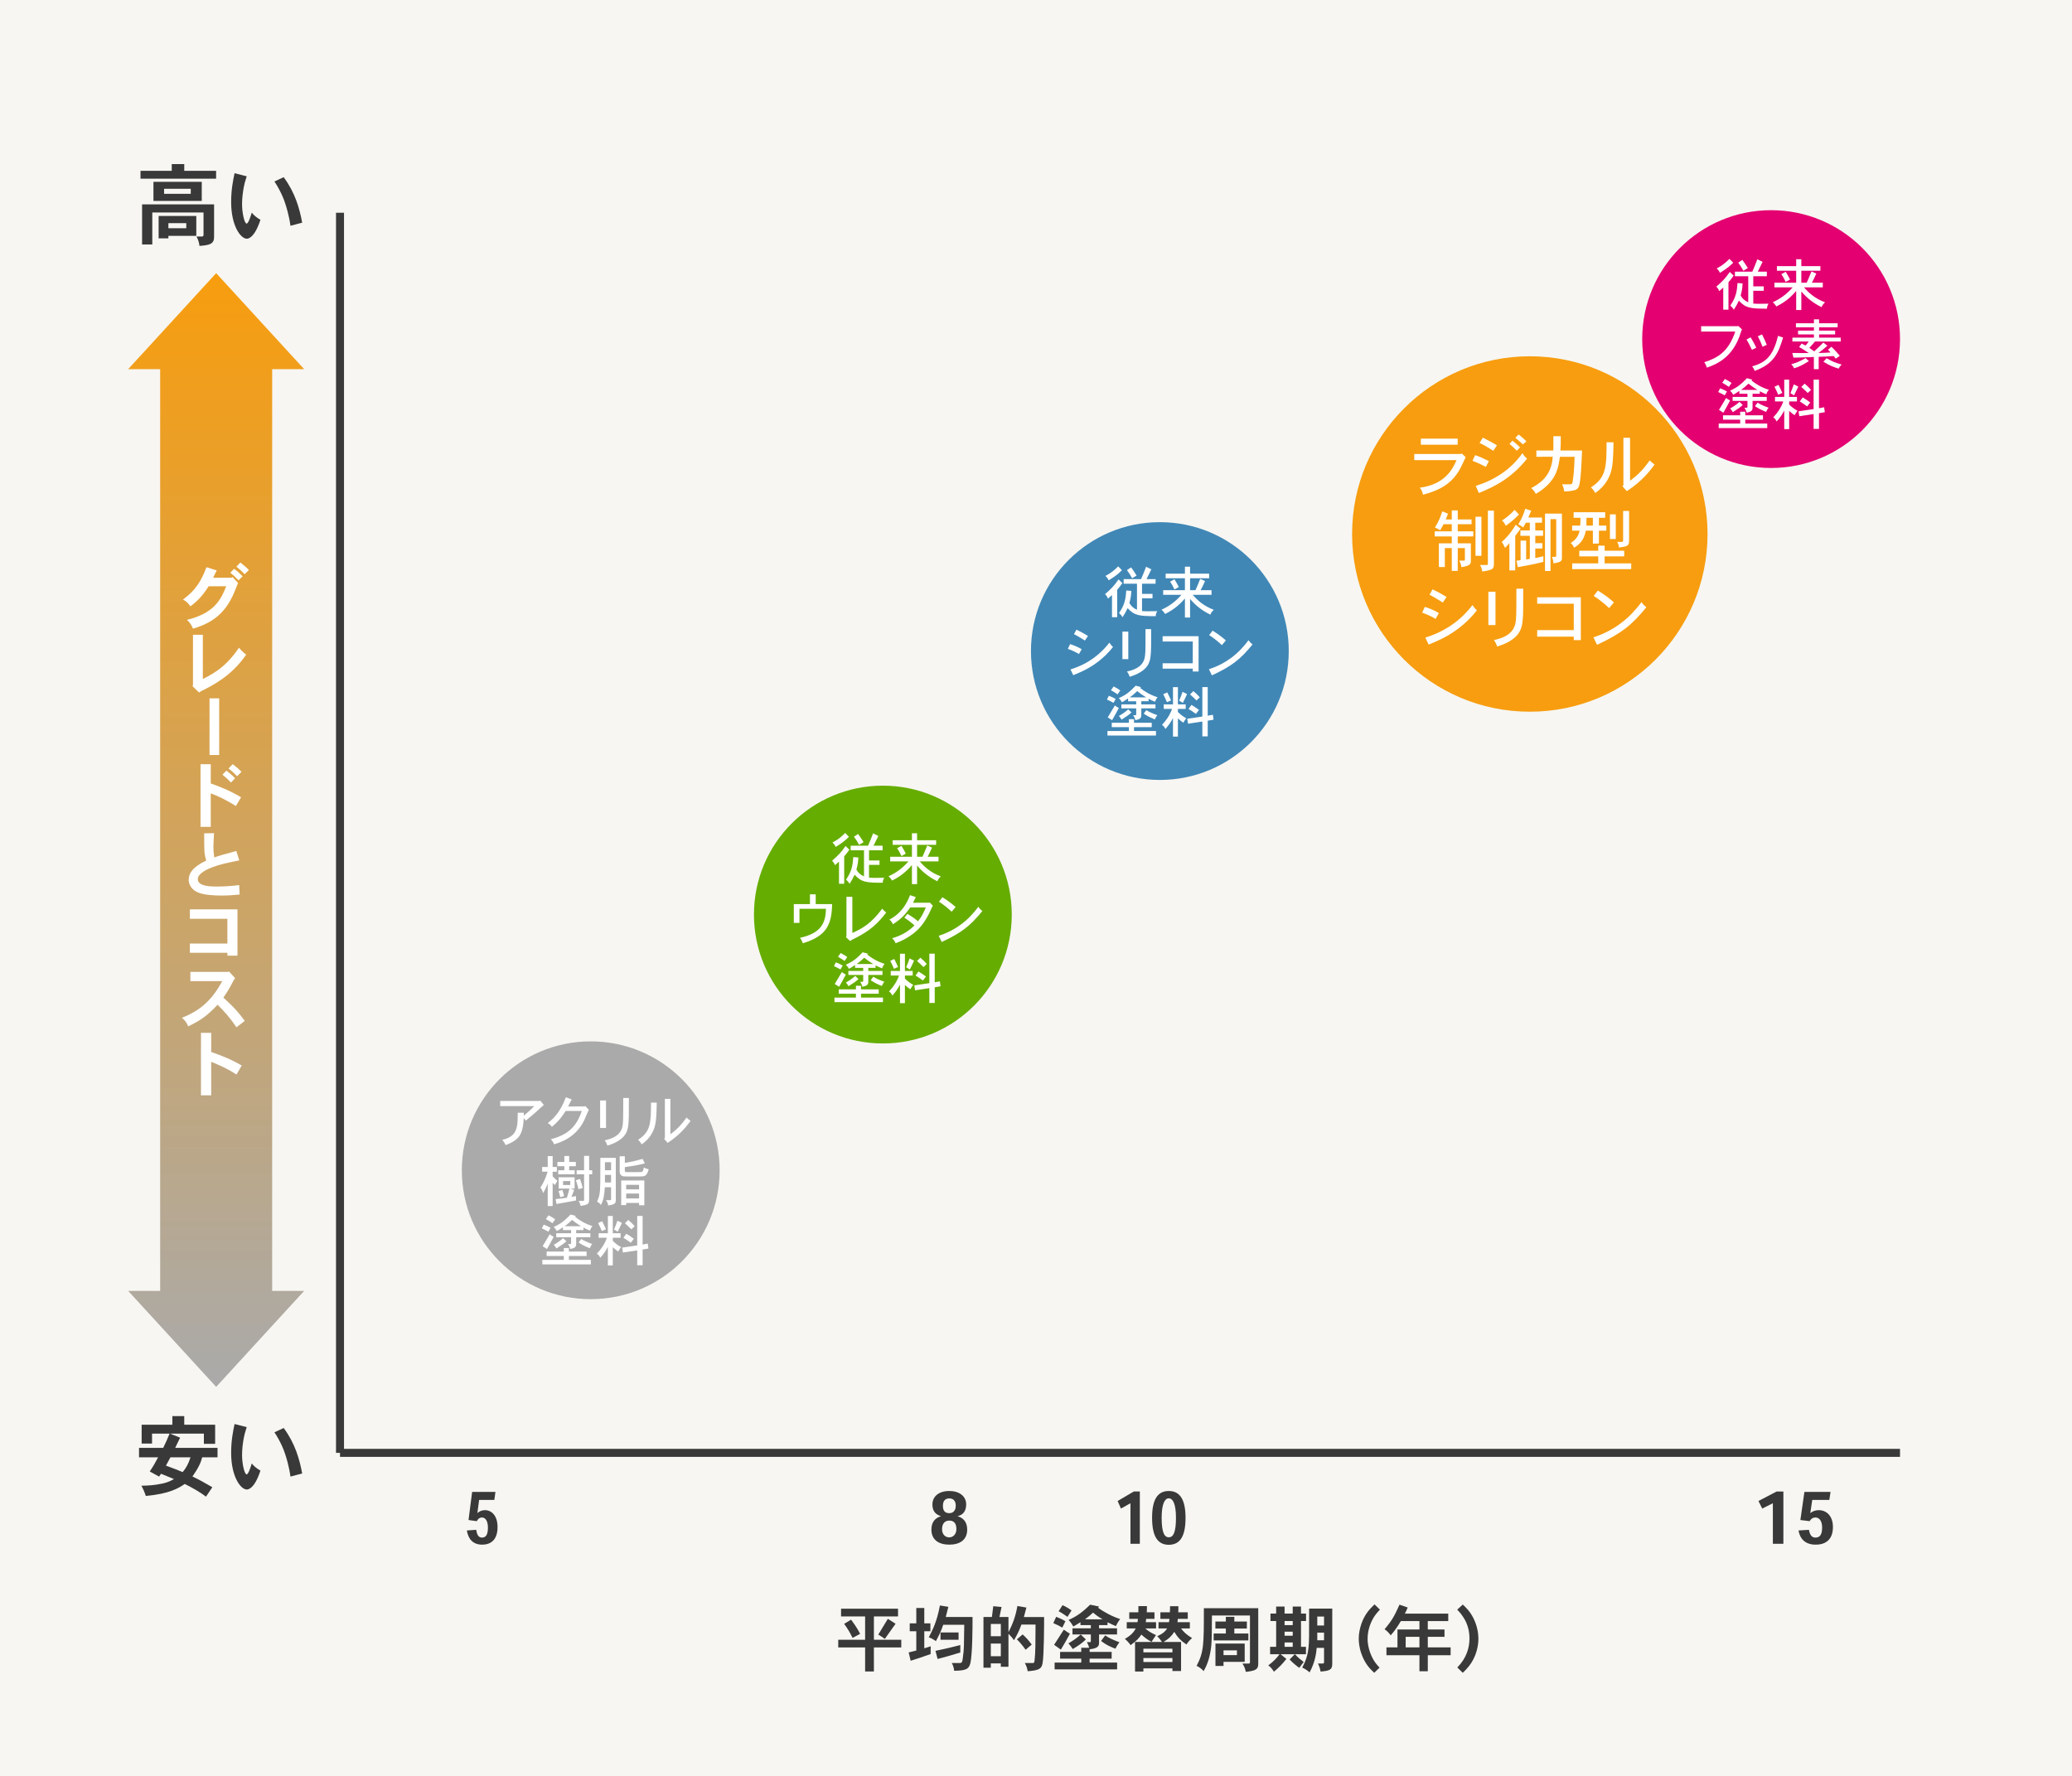 <?xml version="1.0" encoding="utf-8"?>
<!-- Generator: Adobe Illustrator 26.0.2, SVG Export Plug-In . SVG Version: 6.00 Build 0)  -->
<svg version="1.1" id="レイヤー_1" xmlns="http://www.w3.org/2000/svg" xmlns:xlink="http://www.w3.org/1999/xlink" x="0px"
	 y="0px" viewBox="0 0 518 444" style="enable-background:new 0 0 518 444;" xml:space="preserve">
<style type="text/css">
	.st0{fill:#F7F6F2;}
	.st1{fill:#393939;}
	.st2{fill:#65AD01;}
	.st3{fill:#4087B6;}
	.st4{fill:#E40070;}
	.st5{fill:#F79D0F;}
	.st6{fill:#AAAAAA;}
	.st7{fill:#FFFFFF;}
	.st8{fill:url(#SVGID_1_);}
	.st9{fill:none;}
</style>
<g>
	<rect class="st0" width="518" height="444"/>
	<rect x="85.002" y="362.239" class="st1" width="390" height="2"/>
	<rect x="84.003" y="53.189" class="st1" width="2" height="310.05"/>
	<circle class="st2" cx="220.715" cy="228.656" r="32.225"/>
	<circle class="st3" cx="289.964" cy="162.774" r="32.225"/>
	<circle class="st4" cx="442.778" cy="84.777" r="32.225"/>
	<circle class="st5" cx="382.453" cy="133.508" r="44.431"/>
	<circle class="st6" cx="147.684" cy="292.586" r="32.225"/>
	<g>
		<path class="st1" d="M118.032,373.007h5.827l-0.272,1.999h-3.805l-0.434,3.259h0.048
			c0.418-0.378,1.027-0.702,1.83-0.702c1.686,0,3.162,1.387,3.162,4.23
			c0,2.899-1.396,4.394-3.853,4.394c-2.327,0-3.483-1.44-3.82-3.547l2.328-0.162
			c0.192,1.152,0.546,1.944,1.444,1.944c0.995,0,1.493-0.738,1.493-2.502
			c0-1.675-0.643-2.521-1.477-2.521c-0.658,0-1.044,0.396-1.301,0.918
			l-2.07-0.287L118.032,373.007z"/>
	</g>
	<g>
		<path class="st1" d="M46.062,41.021v1.694h7.965v1.958H35.126v-1.958H42.938v-1.694H46.062z
			 M53.521,51.098v8.141c0,1.628-0.902,2.068-3.652,2.244
			c-0.066-0.748-0.309-1.562-0.748-2.354h1.364c0.242,0,0.396-0.132,0.396-0.396
			v-5.611H38.074v8.009h-2.552V51.098H53.521z M50.44,45.465v4.774H38.36V45.465
			H50.44z M49.076,54.002v4.973h-6.976v0.616h-2.442v-5.589H49.076z M41.022,47.204
			v1.254h6.667v-1.254H41.022z M42.101,55.785v1.276h4.467V55.785H42.101z"/>
		<path class="st1" d="M61.681,44.079c-0.44,1.32-0.616,2.068-0.726,2.663
			c-0.265,1.408-0.44,2.882-0.44,4.334c0,2.156,0.594,4.819,1.145,4.819
			c0.462,0,1.1-2.112,1.275-2.729c0.551,0.682,1.32,1.32,2.179,1.782
			c-1.54,4.687-3.146,4.73-3.41,4.73c-1.541,0-3.917-3.212-3.917-9.153
			c0-3.058,0.462-5.391,0.858-7.217L61.681,44.079z M70.922,44.299
			c2.839,3.851,3.961,7.767,4.621,11.375l-2.927,0.77
			c-0.352-2.552-1.056-4.863-1.386-5.787c-0.221-0.749-1.078-2.949-2.619-5.281
			L70.922,44.299z"/>
	</g>
	<g>
		<path class="st1" d="M40.803,361.995c0.572-1.188,1.101-2.311,1.584-3.564h-4.378v2.486
			h-2.597v-4.709h7.679v-2.156h2.971v2.156h7.723v4.775h-2.816v-2.553h-8.449
			l2.509,1.012c-0.176,0.374-1.056,2.135-1.232,2.553h10.584v2.354h-3.829
			c-0.352,1.342-0.924,2.641-2.442,4.797c1.519,0.704,3.829,2.002,4.973,2.685
			l-1.584,2.354c-1.496-1.144-3.454-2.244-5.303-3.168
			c-1.496,0.99-3.74,2.464-9.747,2.992c-0.242-0.792-0.639-1.716-1.101-2.552
			c1.805-0.045,3.19-0.11,5.149-0.528c0.748-0.154,1.672-0.374,2.992-1.145
			c-1.122-0.462-2.311-0.946-3.234-1.32l-0.484,0.704l-2.332-1.276
			c0.813-1.21,1.562-2.508,2.09-3.542h-4.774v-2.354H40.803z M42.607,364.35
			c-0.309,0.572-0.704,1.276-1.122,2.09c1.275,0.44,2.816,1.034,4.18,1.606
			c0.793-0.924,1.431-2.002,1.959-3.696H42.607z"/>
		<path class="st1" d="M61.681,356.803c-0.44,1.32-0.616,2.068-0.726,2.662
			c-0.265,1.408-0.44,2.883-0.44,4.335c0,2.156,0.594,4.818,1.145,4.818
			c0.462,0,1.1-2.112,1.275-2.729c0.551,0.683,1.32,1.32,2.179,1.782
			c-1.54,4.687-3.146,4.73-3.41,4.73c-1.541,0-3.917-3.212-3.917-9.153
			c0-3.058,0.462-5.391,0.858-7.217L61.681,356.803z M70.922,357.022
			c2.839,3.851,3.961,7.768,4.621,11.376l-2.927,0.77
			c-0.352-2.552-1.056-4.862-1.386-5.786c-0.221-0.749-1.078-2.949-2.619-5.281
			L70.922,357.022z"/>
	</g>
	<g>
		<path class="st1" d="M444.153,372.899h1.692v13.071h-2.629v-10.137l-2.664,1.332
			l-0.937-1.891L444.153,372.899z"/>
		<path class="st1" d="M451.101,373.007h6.535l-0.306,1.999H453.062l-0.485,3.259h0.054
			c0.468-0.378,1.152-0.702,2.053-0.702c1.891,0,3.547,1.387,3.547,4.231
			c0,2.898-1.566,4.393-4.321,4.393c-2.611,0-3.907-1.44-4.285-3.547l2.61-0.162
			c0.216,1.152,0.612,1.945,1.621,1.945c1.116,0,1.674-0.738,1.674-2.503
			c0-1.675-0.72-2.521-1.656-2.521c-0.738,0-1.17,0.396-1.458,0.918l-2.323-0.288
			L451.101,373.007z"/>
	</g>
	<g>
		<path class="st1" d="M283.45,372.898h1.509v13.072h-2.344v-10.137l-2.375,1.332l-0.836-1.891
			L283.45,372.898z"/>
		<path class="st1" d="M288.021,379.471c0-4.52,1.348-6.697,4.174-6.697
			c2.857,0,4.189,2.25,4.189,6.715c0,4.502-1.301,6.734-4.189,6.734
			c-2.682,0-4.174-1.98-4.174-6.734V379.471z M292.179,374.609
			c-0.963,0-1.766,1.351-1.766,4.861c0,3.764,0.722,4.879,1.782,4.879
			c1.123,0,1.797-1.188,1.797-4.879c0-3.457-0.77-4.861-1.797-4.861H292.179z"/>
	</g>
	<g>
		<path class="st1" d="M235.209,379.057c-1.261-0.396-2.107-1.207-2.107-2.917
			c0-1.927,1.513-3.366,4.231-3.366c2.431,0,4.213,1.242,4.213,3.366
			c0,1.944-1.081,2.683-2.125,2.917v0.036c1.17,0.342,2.377,1.206,2.377,3.331
			c0,2.574-1.837,3.763-4.483,3.763c-2.503,0-4.465-1.116-4.465-3.763
			c0-2.125,1.17-2.971,2.359-3.331V379.057z M235.515,382.315
			c0,1.351,0.829,2.053,1.801,2.053c0.9,0,1.782-0.72,1.782-2.07
			c0-1.44-0.63-2.125-1.782-2.125c-1.044,0-1.801,0.702-1.801,2.125V382.315z
			 M235.731,376.482c0,1.188,0.45,1.836,1.603,1.836c0.828,0,1.603-0.521,1.603-1.873
			c0-1.152-0.558-1.818-1.603-1.818s-1.603,0.631-1.603,1.837V376.482z"/>
	</g>
	<g>
		<path class="st1" d="M224.506,402.205v1.927h-6.031v5.834h6.842v1.926h-6.842v5.996h-2.197
			v-5.996h-6.716v-1.926h6.716v-5.834h-6.014v-1.927H224.506z M212.767,404.941
			c1.099,1.513,1.404,1.927,2.269,3.548l-1.891,1.008
			c-0.792-1.584-1.188-2.215-2.106-3.511L212.767,404.941z M223.894,405.968
			c-0.558,0.757-0.864,1.225-1.206,1.693c-0.414,0.611-0.883,1.242-1.477,2.088
			c-0.559-0.396-1.08-0.756-1.639-1.08c0.343-0.559,2.017-3.312,2.395-3.943
			L223.894,405.968z"/>
		<path class="st1" d="M231.072,402.025v3.835h1.53v1.98h-1.53v4.268
			c0.486-0.162,0.99-0.324,1.603-0.505l-0.018,1.945
			c-1.621,0.576-3.35,1.152-4.987,1.674l-0.505-2.088
			c0.631-0.145,1.314-0.307,1.909-0.469v-4.825h-1.639v-1.98h1.639v-3.835H231.072z
			 M243.136,404.275c0,3.062-0.035,9.111-0.521,11.452
			c-0.36,1.656-1.261,1.944-4.069,1.998c-0.072-0.648-0.252-1.332-0.595-1.944
			h1.981c0.611,0,0.666-0.324,0.828-1.729c0.233-1.711,0.233-2.053,0.306-7.832
			h-5.258c-0.521,1.566-1.152,2.845-1.836,4.087
			c-0.559-0.396-1.188-0.774-1.783-0.954c0.955-1.837,2.017-3.836,2.791-7.959
			l2.106,0.343c-0.216,0.864-0.414,1.71-0.647,2.538H243.136z M240.075,413.152
			c-1.675,0.54-3.691,1.099-5.672,1.62l-0.54-2.034
			c2.07-0.433,4.159-0.9,6.212-1.459V413.152z M239.644,408.146v1.819h-4.52
			v-1.819H239.644z"/>
		<path class="st1" d="M255.356,406.166c-0.666,1.818-1.17,2.737-1.873,3.926
			c-0.306-0.522-0.72-0.955-1.368-1.621v8.247h-1.908v-0.847h-2.503v1.08h-1.837
			v-12.676h2.107c0.126-0.936,0.233-1.8,0.342-2.7l2.07,0.197
			c-0.162,0.811-0.342,1.675-0.521,2.503h2.25v3.781
			c1.099-2.07,1.801-4.033,2.232-6.536l2.251,0.396
			c-0.107,0.396-0.54,2.053-0.63,2.377h5.06c0,1.639-0.019,9.633-0.396,11.595
			c-0.27,1.369-0.918,1.729-3.709,1.945c-0.126-0.738-0.324-1.369-0.72-2.053
			h1.8c0.522,0,0.559,0,0.631-0.612c0.233-1.854,0.233-4.321,0.252-9.003
			H255.356z M247.704,406.022v3.061h2.503v-3.061H247.704z M247.704,410.92v3.169
			h2.503v-3.169H247.704z M255.662,408.633c0.847,0.774,1.603,1.585,2.27,2.539
			l-1.531,1.296c-0.684-0.972-1.368-1.8-2.179-2.61L255.662,408.633z"/>
		<path class="st1" d="M265.578,406.923c-0.792-0.45-1.494-0.793-2.251-1.117l0.721-1.584
			c0.774,0.306,1.656,0.702,2.305,1.116L265.578,406.923z M263.525,411.226l2.431-3.781
			c0.522,0.378,1.026,0.721,1.53,1.009c-0.468,0.9-1.71,3.079-2.269,3.979
			L263.525,411.226z M272.294,411.964c-0.09-0.378-0.252-0.811-0.576-1.404h0.721
			c0.18,0,0.27-0.036,0.27-0.234v-1.692h-4.591v-1.53h4.591v-0.792h-2.593
			v-0.738c-0.558,0.396-1.134,0.684-1.782,1.08
			c-0.378-0.648-0.685-1.116-1.188-1.639c1.944-0.846,3.475-1.927,5.384-3.817
			l2.251,0.469l-0.271,0.306c1.584,1.116,3.349,2.089,5.527,2.827
			c-0.468,0.594-0.774,1.152-1.08,1.765c-0.738-0.324-1.351-0.612-2.07-0.973
			v0.721h-2.125v0.792h4.501v1.53h-4.501v2.161c0,0.882-0.54,1.35-2.358,1.548
			v0.666h5.51v1.675h-5.51v0.99h6.878v1.692h-15.629v-1.692h6.662v-0.99
			h-5.294v-1.675h5.294v-1.044H272.294z M265.632,401.323
			c0.828,0.342,1.675,0.882,2.251,1.313l-1.009,1.603
			c-0.684-0.468-1.368-0.954-2.214-1.404L265.632,401.323z M271.466,409.894
			c-0.973,0.9-1.513,1.332-3.277,2.395c-0.323-0.504-0.666-0.954-1.08-1.423
			c1.368-0.81,1.98-1.26,3.079-2.214L271.466,409.894z M275.644,404.852
			c-0.991-0.576-1.765-1.134-2.377-1.674c-0.595,0.558-1.261,1.134-2.017,1.674
			H275.644z M276.291,408.885c1.152,0.738,1.639,0.954,3.565,1.711
			c-0.378,0.486-0.721,1.026-1.009,1.603c-1.512-0.595-2.214-0.9-3.583-1.927
			L276.291,408.885z"/>
		<path class="st1" d="M288.619,403.105v1.639H286.531c-0.019,0.27-0.036,0.558-0.09,0.828
			h2.574v1.566h-2.593l-0.018,0.072c0.738,0.647,1.584,1.152,2.593,1.584
			c-0.324,0.486-0.667,1.009-1.116,1.692c-1.081-0.558-1.819-1.152-2.539-1.818
			c-0.666,1.009-1.171,1.513-2.683,2.646c-0.414-0.576-0.937-1.152-1.44-1.566
			c1.836-1.044,2.341-1.944,2.719-2.61H281.688v-1.566h2.683
			c0.055-0.216,0.072-0.522,0.108-0.828h-2.161v-1.639h2.269
			c0.019-0.486,0.019-0.99,0.019-1.549h2.125c0,0.522,0,1.045-0.036,1.549H288.619z
			 M295.264,407.139c0.685,0.9,1.225,1.458,2.755,2.412
			c-0.504,0.415-1.009,0.973-1.404,1.603c-1.44-0.972-2.251-1.836-3.043-3.169
			c-0.595,0.937-1.278,1.693-2.701,2.539h4.394v7.256h-2.161v-0.666h-7.256v0.792
			h-2.089v-7.382h6.752c-0.359-0.486-0.72-0.99-1.206-1.458
			c1.459-0.631,1.999-1.207,2.484-1.927h-2.16v-1.566h2.61
			c0.072-0.271,0.108-0.54,0.126-0.828h-2.269v-1.639h2.377
			c0.036-0.486,0.036-1.026,0.036-1.53h2.089c0,0.504,0,1.026-0.036,1.53h2.377
			v1.639h-2.485c0,0.27-0.054,0.558-0.09,0.828h3.097v1.566H295.264z
			 M285.847,412.198v0.918h7.256v-0.918H285.847z M285.847,414.539v0.99h7.256v-0.99
			H285.847z"/>
		<path class="st1" d="M314.56,402.079v13.9c0,1.368-0.576,1.729-3.114,2.017
			c-0.126-0.738-0.378-1.387-0.847-2.071h1.585c0.197,0,0.306-0.126,0.306-0.288
			v-11.739h-9.507c0,4.699-0.054,6.41-0.18,7.688
			c-0.271,2.448-0.828,4.357-1.891,6.212c-0.522-0.576-1.152-1.045-1.765-1.297
			c1.818-3.475,1.818-5.257,1.818-14.422H314.56z M308.582,404.239v1.171h3.133
			v1.746h-3.133v1.242h3.511v1.729h-8.678v-1.729h3.043V407.156h-2.611v-1.746h2.611
			v-1.171H308.582z M311.175,410.92v4.573h-5.293v1.026h-2.017v-5.6H311.175z
			 M305.882,412.612v1.188h3.349v-1.188H305.882z"/>
		<path class="st1" d="M323.701,413.584h-3.547l1.44,1.171
			c-0.973,1.278-2.07,2.341-3.115,3.205c-0.414-0.685-0.81-1.152-1.404-1.585
			c1.404-1.044,2.106-1.854,2.809-2.791h-2.358v-1.854h1.513v-6.445h-1.423v-1.873
			h1.423v-1.746h2.106v1.746h2.034v-1.746H325.25v1.746h1.26v1.873H325.25v6.445
			h1.242v1.854h-2.755c0.702,0.774,1.404,1.351,2.196,1.945
			c-0.378,0.45-0.72,0.918-1.116,1.458c-0.846-0.594-1.692-1.314-2.412-2.089
			L323.701,413.584z M321.145,405.284v1.026h2.034v-1.026H321.145z M321.145,407.949
			v1.008h2.034v-1.008H321.145z M321.145,410.649v1.08h2.034v-1.08H321.145z
			 M333.064,402.169v13.828c0,1.566-0.811,1.729-2.917,1.927
			c-0.108-0.685-0.307-1.261-0.648-2.017h1.206c0.198,0,0.307-0.09,0.307-0.324
			V412h-1.837c-0.072,0.9-0.324,3.529-1.782,6.122
			c-0.559-0.505-1.171-0.9-1.837-1.207c1.009-1.944,1.692-3.547,1.711-7.724
			c0.018-0.666,0.018-1.603,0.018-7.022H333.064z M329.319,404.168v2.232h1.692
			v-2.232H329.319z M329.319,408.183v1.909h1.692v-1.909H329.319z"/>
		<path class="st1" d="M344.98,402.439c-0.99,1.026-1.387,1.656-1.692,2.179
			c-0.9,1.584-1.387,3.349-1.387,5.149c0,1.224,0.324,3.133,1.351,5.005
			c0.324,0.576,0.738,1.225,1.639,2.161l-1.333,1.296
			c-1.08-0.99-2.358-2.305-3.223-4.825c-0.576-1.62-0.648-3.061-0.648-3.691
			c0-1.26,0.252-2.502,0.648-3.709c0.811-2.286,1.908-3.564,3.295-4.879
			L344.98,402.439z"/>
		<path class="st1" d="M362.062,403.43v1.872h-5.114v2.089h4.178v1.837h-4.178v2.646h5.708
			v1.963h-5.708v3.997h-2.088v-3.997h-8.247v-1.963h2.755v-4.483h5.492v-2.089
			h-4.646c-0.99,1.639-1.549,2.413-2.539,3.565
			c-0.396-0.559-0.864-1.062-1.53-1.53c1.837-2.179,2.448-3.277,3.728-6.141
			l2.052,0.703c-0.233,0.594-0.45,1.044-0.72,1.53H362.062z M351.421,409.228v2.646
			h3.439v-2.646H351.421z"/>
		<path class="st1" d="M365.694,401.161c0.9,0.846,1.8,1.729,2.629,3.349
			c1.044,2.034,1.278,4.033,1.278,5.203c0,2.143-0.702,4.088-1.278,5.168
			c-0.631,1.242-1.477,2.251-2.629,3.349l-1.369-1.332
			c2.341-2.377,3.043-4.987,3.043-7.256c0-3.979-2.143-6.23-3.061-7.202
			L365.694,401.161z"/>
	</g>
	<g>
		<path class="st7" d="M211.053,220.956H209.75v-5.533c-0.238,0.238-0.574,0.532-1.008,0.896
			c-0.183-0.477-0.351-0.742-0.729-1.12c1.568-1.388,2.157-1.934,3.375-3.685
			l0.953,0.925c-0.351,0.519-0.784,1.093-1.289,1.667V220.956z M212.229,209.218
			c-0.588,0.588-1.316,1.316-3.306,2.535c-0.225-0.477-0.364-0.673-0.812-1.106
			c0.868-0.463,1.303-0.757,1.709-1.079c0.435-0.336,0.868-0.7,1.484-1.316
			L212.229,209.218z M220.648,211.444v1.149h-3.39v2.535h2.619v1.106h-2.619v3.193
			c0.672,0.057,1.064,0.057,1.429,0.057c0.042,0,0.672,0,2.381-0.028
			c-0.28,0.462-0.364,0.757-0.378,1.247c-4.146,0-5.323-0.126-7.032-2.004
			c-0.406,0.854-0.784,1.541-1.261,2.256c-0.224-0.378-0.448-0.616-0.882-1.037
			c1.471-2.171,1.639-3.529,1.807-5.631l1.261,0.099
			c-0.07,1.456-0.238,2.157-0.49,3.025c0.477,0.854,1.093,1.345,1.905,1.694
			V212.594h-3.334v-1.149h4.356c0.266-0.616,0.994-2.353,1.261-3.096l1.303,0.659
			c-0.211,0.392-1.037,2.101-1.205,2.437H220.648z M214.526,208.503
			c0.435,0.589,0.995,1.415,1.373,2.045l-1.12,0.673
			c-0.406-0.742-0.827-1.429-1.289-2.031L214.526,208.503z"/>
		<path class="st7" d="M229.27,208.335v1.737h4.763v1.148h-4.763v2.983h1.345
			c0.476-1.051,0.518-1.162,1.19-2.815l1.204,0.532
			c-0.504,1.106-0.616,1.387-1.092,2.283h2.717v1.163h-4.706
			c1.246,1.414,2.661,2.745,5.28,3.754c-0.448,0.392-0.7,0.729-0.868,1.204
			c-1.961-0.952-3.586-2.185-5.07-3.922v4.637h-1.289v-4.749
			c-0.952,1.079-2.396,2.62-4.973,3.866c-0.238-0.42-0.546-0.798-0.883-1.064
			c1.737-0.799,3.362-1.863,4.987-3.726h-4.566v-1.163h5.435v-2.983h-4.818v-1.148
			h4.818v-1.737H229.27z M225.361,211.473c0.448,0.715,0.771,1.316,1.093,1.947
			l-1.093,0.603c-0.28-0.616-0.616-1.261-1.093-1.947L225.361,211.473z"/>
		<path class="st7" d="M203.929,223.602v2.437h4.104c-0.112,5.029-1.288,7.984-7.34,9.792
			c-0.14-0.49-0.393-0.98-0.7-1.359c5.351-1.162,6.415-3.781,6.499-7.256h-6.625
			v3.517h-1.415v-4.693h4.034v-2.437H203.929z"/>
		<path class="st7" d="M213.084,224.218v9.034c2.451-1.078,4.776-2.409,7.466-6.064
			c0.309,0.35,0.672,0.714,1.009,0.966c-2.088,2.689-4.021,4.608-8.236,6.64
			c-0.183,0.084-0.351,0.154-0.771,0.477l-1.051-0.925l0.112-0.28v-9.847H213.084
			z"/>
		<path class="st7" d="M232.338,225.702l0.111-0.056l0.757,0.771
			c-0.196,0.35-0.883,1.891-1.051,2.199c-0.63,1.219-1.541,2.773-3.054,4.146
			c-0.266,0.238-2.157,1.962-5.211,3.068c-0.14-0.435-0.448-0.938-0.868-1.233
			c1.807-0.588,3.614-1.274,5.603-3.235c-1.316-1.135-1.961-1.568-2.535-1.933
			l0.784-0.953c0.981,0.589,1.85,1.19,2.634,1.863
			c1.009-1.345,1.303-1.976,1.947-3.474h-3.88
			c-1.177,1.61-1.961,2.675-4.343,4.216c-0.196-0.462-0.477-0.854-0.883-1.162
			c1.107-0.616,3.614-2.004,5.155-6.122l1.442,0.49
			c-0.238,0.49-0.476,0.953-0.687,1.415H232.338z"/>
		<path class="st7" d="M234.685,233.967c1.19-0.393,4.664-1.541,7.9-4.889
			c0.784-0.826,1.387-1.526,2.003-2.367c0.252,0.393,0.603,0.771,1.009,1.051
			c-3.068,3.768-5.226,5.448-10.17,7.746L234.685,233.967z M237.92,227.943
			c-0.84-0.798-1.919-1.694-3.18-2.507l0.854-1.107
			c1.163,0.701,2.228,1.485,3.32,2.438L237.92,227.943z"/>
		<path class="st7" d="M210.129,242.369c-0.617-0.336-1.065-0.546-1.64-0.826l0.477-0.938
			c0.546,0.182,1.274,0.546,1.709,0.798L210.129,242.369z M215.255,246.459v0.896
			h4.427v1.093h-4.427v0.967h5.491v1.135h-12.131v-1.135h5.365v-0.967h-4.286
			v-1.093h4.286v-0.896H215.255z M208.686,246.011
			c0.505-0.84,1.331-2.199,1.779-2.983c0.35,0.267,0.687,0.49,0.994,0.631
			c-0.616,1.162-1.051,1.989-1.681,3.054L208.686,246.011z M210.156,238.279
			c0.603,0.28,1.247,0.687,1.667,0.994l-0.672,0.98
			c-0.463-0.336-1.022-0.672-1.653-1.036L210.156,238.279z M216.992,238.433
			l-0.182,0.225c1.106,0.896,2.465,1.723,4.342,2.325
			c-0.364,0.42-0.49,0.729-0.645,1.121c-0.63-0.253-1.064-0.448-1.61-0.757
			v0.63h-1.821v0.785h3.544v0.994h-3.544v1.667c0,0.799-0.351,1.036-1.457,1.289
			c-0.153-0.49-0.322-0.883-0.574-1.247h0.561c0.14,0,0.196-0.07,0.196-0.182
			v-1.527h-3.712v-0.994h3.712v-0.785h-2.031v-0.714
			c-0.519,0.378-0.98,0.645-1.527,0.967c-0.224-0.393-0.448-0.715-0.784-1.037
			c1.835-0.826,2.676-1.526,4.217-3.109L216.992,238.433z M214.625,244.778
			c-0.812,0.715-0.826,0.715-2.479,1.793c-0.196-0.35-0.42-0.616-0.672-0.924
			c0.616-0.337,1.345-0.785,2.339-1.64L214.625,244.778z M218.309,241.011
			c-0.98-0.574-1.778-1.177-2.255-1.569c-0.546,0.532-1.19,1.093-1.877,1.569
			H218.309z M218.323,244.204c0.771,0.448,1.33,0.729,2.773,1.261
			c-0.28,0.294-0.463,0.645-0.631,1.051c-1.4-0.574-1.989-0.911-2.787-1.443
			L218.323,244.204z"/>
		<path class="st7" d="M226.229,238.447v4.314h1.947v1.135h-1.947v0.77
			c0.574,0.589,1.358,1.177,2.073,1.556c-0.28,0.364-0.504,0.756-0.715,1.12
			c-0.462-0.308-0.952-0.7-1.358-1.078v4.552h-1.232v-4.65
			c-0.532,1.037-1.121,1.905-1.919,2.746c-0.141-0.406-0.463-0.799-0.827-1.037
			c1.093-1.162,1.92-2.354,2.508-3.978h-2.073v-1.135h2.312v-4.314H226.229z
			 M223.484,242.215c-0.252-0.616-0.561-1.316-0.925-2.003l1.009-0.448
			c0.322,0.645,0.672,1.345,0.952,2.003L223.484,242.215z M228.513,240.184
			c-0.308,0.687-0.7,1.514-1.051,2.199c-0.294-0.195-0.588-0.378-0.924-0.56
			c0.322-0.687,0.588-1.443,0.854-2.199L228.513,240.184z M233.682,238.433v7.158
			l1.289-0.238l0.168,1.233l-1.457,0.252v3.922h-1.345v-3.712l-3.572,0.546
			l-0.195-1.232l3.768-0.561v-7.368H233.682z M230.726,245.143
			c-0.602-0.448-1.232-0.883-1.849-1.246l0.742-1.009
			c0.603,0.364,1.275,0.812,1.877,1.261L230.726,245.143z M230.866,241.781
			c-0.477-0.49-1.037-1.022-1.611-1.513l0.841-0.827
			c0.588,0.477,1.163,1.037,1.597,1.569L230.866,241.781z"/>
	</g>
	<g>
		<path class="st7" d="M135.017,275.133l0.938,1.12c-0.547,0.435-1.303,1.177-1.821,1.64
			c-0.645,0.588-1.429,1.26-2.689,2.283l-0.504-0.645
			c-0.225,4.202-1.177,5.463-4.539,6.766c-0.168-0.393-0.434-0.883-0.854-1.317
			c3.881-0.868,3.881-3.277,3.881-6.779h1.526v0.742
			c0.896-0.756,1.863-1.61,2.592-2.395h-8.489v-1.289h9.777L135.017,275.133z"/>
		<path class="st7" d="M146.118,276.632l0.21-0.112l0.868,0.938
			c-0.21,0.393-0.91,2.157-1.078,2.493c-2.073,4.44-5.968,5.646-7.606,6.149
			c-0.14-0.462-0.435-0.896-0.812-1.274c5.043-1.261,6.653-3.95,7.761-7.061
			h-4.062c-0.658,1.037-1.513,2.396-3.432,3.965
			c-0.225-0.364-0.589-0.715-1.022-0.953c1.288-0.994,3.054-2.535,4.524-6.443
			l1.456,0.547c-0.294,0.574-0.588,1.19-0.896,1.751H146.118z"/>
		<path class="st7" d="M151.505,275.133v6.878h-1.471v-6.878H151.505z M157.22,274.517
			c0,4.692-0.014,5.057-0.069,5.896c-0.099,1.289-0.196,2.578-1.261,3.755
			c-0.911,0.994-2.34,1.751-4.049,2.255c-0.126-0.448-0.378-0.952-0.672-1.316
			c1.316-0.309,3.754-0.896,4.384-3.236c0.253-1.051,0.253-1.639,0.253-7.354
			H157.22z"/>
		<path class="st7" d="M164.189,275.665c-0.07,3.208-0.112,5.028-0.715,6.64
			c-0.196,0.49-0.938,2.396-3.067,3.81c-0.21-0.434-0.532-0.84-0.883-1.162
			c3.166-1.989,3.222-4.259,3.222-9.287H164.189z M167.593,274.74v8.853
			c1.849-1.414,2.661-2.283,4.048-4.188c0.267,0.266,0.645,0.588,0.995,0.854
			c-0.91,1.232-2.535,3.403-5.715,5.477l-0.896-1.009l0.195-0.21v-9.777H167.593
			z"/>
		<path class="st7" d="M138.162,289.04v2.731h1.051v1.177h-1.051v1.148
			c0.309,0.378,0.742,0.757,1.19,1.121c-0.252,0.392-0.392,0.686-0.588,1.05
			c-0.225-0.14-0.406-0.336-0.603-0.532v5.8h-1.232v-5.604
			c-0.519,1.289-0.729,1.639-1.148,2.367c-0.183-0.574-0.309-0.91-0.687-1.372
			c0.784-1.205,1.316-2.354,1.807-3.979h-1.372v-1.177h1.4v-2.731H138.162z
			 M143.653,294.335v2.829h-1.037l0.925,0.337
			c-0.224,0.602-0.42,1.12-0.672,1.751c0.35-0.057,0.798-0.141,1.12-0.211
			l0.028,1.093c-1.163,0.21-1.807,0.337-2.325,0.435
			c-0.252,0.042-2.073,0.351-2.577,0.448l-0.211-1.232
			c0.967-0.07,2.06-0.196,2.83-0.337c0.238-0.756,0.434-1.54,0.63-2.283
			h-2.703v-2.829H143.653z M142.295,289.012v1.499h1.666v1.064h-1.666v1.009h1.372
			v1.022h-4.118v-1.022h1.541v-1.009h-1.737v-1.064h1.737v-1.499H142.295z
			 M140.586,297.501c0.182,0.504,0.308,0.98,0.434,1.54l-0.952,0.28
			c-0.141-0.602-0.28-1.05-0.435-1.526L140.586,297.501z M140.768,295.287v0.98
			h1.793v-0.98H140.768z M144.62,297.318c-0.154-0.714-0.364-1.387-0.645-2.241
			l1.009-0.336c0.308,0.771,0.56,1.597,0.7,2.27L144.62,297.318z
			 M147.281,288.984v3.6h0.771v1.022H147.281v6.275c0,1.219-0.294,1.274-2.115,1.625
			c-0.112-0.477-0.266-0.883-0.49-1.274h1.19c0.112,0,0.154-0.084,0.154-0.21
			v-6.416h-1.863v-1.022h1.863v-3.6H147.281z"/>
		<path class="st7" d="M153.955,289.488v10.548c0,0.925-0.42,1.12-1.919,1.358
			c-0.028-0.448-0.182-0.868-0.561-1.33h1.079c0.154,0,0.21-0.085,0.21-0.211
			v-3.025h-1.555c-0.141,2.27-0.393,3.306-0.967,4.44
			c-0.266-0.378-0.616-0.687-0.98-0.812c0.574-1.373,0.784-1.961,0.812-5.015
			c0.014-0.63,0.014-1.484,0.014-5.953H153.955z M151.237,290.581v2.003h1.527
			v-2.003H151.237z M151.237,293.747v1.891h1.527v-1.891H151.237z M156.211,289.082
			v1.653c1.597-0.253,2.493-0.448,4.439-0.995l0.561,1.121
			c-1.751,0.434-2.325,0.56-5,0.938v0.868c0,0.378,0.21,0.378,0.56,0.378h2.773
			c1.163,0,1.177,0,1.415-1.135c0.406,0.211,0.826,0.351,1.219,0.435
			c-0.477,1.793-1.064,1.793-2.297,1.793h-2.647c-1.499,0-1.598,0-1.962-0.308
			c-0.266-0.253-0.35-0.547-0.35-0.995v-3.754H156.211z M161.085,295.134v6.205
			h-1.316v-0.574h-3.222v0.532h-1.247v-6.163H161.085z M156.547,296.226v1.135h3.222
			v-1.135H156.547z M156.547,298.411v1.219h3.222v-1.219H156.547z"/>
		<path class="st7" d="M137.098,307.935c-0.616-0.337-1.064-0.547-1.639-0.827l0.477-0.938
			c0.546,0.183,1.274,0.547,1.708,0.799L137.098,307.935z M142.225,312.024v0.896
			h4.426v1.093h-4.426v0.966h5.491v1.135h-12.131v-1.135h5.365v-0.966h-4.287
			v-1.093h4.287v-0.896H142.225z M135.655,311.576
			c0.504-0.841,1.33-2.199,1.778-2.983c0.351,0.266,0.687,0.49,0.995,0.63
			c-0.616,1.163-1.051,1.989-1.682,3.054L135.655,311.576z M137.126,303.844
			c0.603,0.28,1.246,0.687,1.667,0.995l-0.673,0.98
			c-0.462-0.337-1.022-0.673-1.652-1.037L137.126,303.844z M143.961,303.998
			l-0.182,0.224c1.106,0.896,2.466,1.724,4.343,2.326
			c-0.364,0.42-0.49,0.728-0.645,1.12c-0.631-0.252-1.064-0.448-1.611-0.757
			v0.631h-1.82v0.784h3.544v0.995h-3.544v1.667c0,0.798-0.351,1.036-1.457,1.288
			c-0.154-0.49-0.322-0.883-0.574-1.246h0.56c0.141,0,0.196-0.07,0.196-0.183
			v-1.526h-3.712v-0.995h3.712v-0.784h-2.031v-0.715
			c-0.518,0.379-0.98,0.645-1.526,0.967c-0.225-0.392-0.448-0.714-0.784-1.036
			c1.835-0.827,2.675-1.527,4.216-3.11L143.961,303.998z M141.594,310.344
			c-0.812,0.714-0.826,0.714-2.479,1.793c-0.196-0.351-0.421-0.616-0.673-0.925
			c0.616-0.336,1.345-0.784,2.339-1.639L141.594,310.344z M145.278,306.575
			c-0.98-0.574-1.779-1.177-2.256-1.568c-0.546,0.532-1.19,1.093-1.877,1.568
			H145.278z M145.292,309.77c0.771,0.448,1.331,0.728,2.773,1.261
			c-0.28,0.294-0.462,0.644-0.63,1.05c-1.401-0.574-1.989-0.91-2.788-1.442
			L145.292,309.77z"/>
		<path class="st7" d="M153.199,304.012v4.314h1.946v1.135h-1.946v0.771
			c0.574,0.588,1.358,1.177,2.072,1.555c-0.279,0.364-0.504,0.757-0.714,1.121
			c-0.462-0.309-0.952-0.701-1.358-1.079v4.553h-1.233v-4.65
			c-0.532,1.036-1.12,1.904-1.919,2.745c-0.14-0.406-0.462-0.798-0.826-1.036
			c1.093-1.163,1.919-2.354,2.508-3.979h-2.073v-1.135h2.311v-4.314H153.199z
			 M150.453,307.78c-0.252-0.616-0.561-1.317-0.924-2.003l1.008-0.448
			c0.322,0.644,0.673,1.345,0.953,2.003L150.453,307.78z M155.482,305.749
			c-0.309,0.687-0.701,1.513-1.051,2.199c-0.294-0.196-0.589-0.378-0.925-0.561
			c0.322-0.687,0.589-1.442,0.854-2.199L155.482,305.749z M160.65,303.998v7.158
			l1.289-0.238l0.168,1.232l-1.457,0.252v3.922h-1.345v-3.712l-3.571,0.547
			l-0.196-1.232l3.768-0.561v-7.368H160.65z M157.695,310.708
			c-0.603-0.448-1.232-0.883-1.849-1.247l0.742-1.009
			c0.603,0.364,1.274,0.812,1.877,1.261L157.695,310.708z M157.835,307.346
			c-0.476-0.49-1.036-1.022-1.61-1.513l0.84-0.826
			c0.589,0.476,1.163,1.036,1.598,1.568L157.835,307.346z"/>
	</g>
	<g>
		<path class="st7" d="M279.302,154.303h-1.303v-5.532
			c-0.238,0.237-0.574,0.532-1.008,0.896c-0.183-0.477-0.351-0.743-0.729-1.121
			c1.568-1.387,2.157-1.933,3.375-3.684l0.953,0.924
			c-0.351,0.519-0.784,1.093-1.289,1.667V154.303z M280.479,142.564
			c-0.588,0.589-1.316,1.317-3.306,2.535c-0.225-0.476-0.364-0.672-0.812-1.106
			c0.868-0.462,1.303-0.756,1.709-1.078c0.435-0.336,0.868-0.7,1.484-1.316
			L280.479,142.564z M288.897,144.792v1.148h-3.39v2.535h2.619v1.106h-2.619v3.194
			c0.672,0.056,1.064,0.056,1.429,0.056c0.042,0,0.672,0,2.381-0.027
			c-0.28,0.462-0.364,0.756-0.378,1.246c-4.146,0-5.323-0.126-7.032-2.003
			c-0.406,0.854-0.784,1.541-1.261,2.255c-0.224-0.378-0.448-0.616-0.882-1.036
			c1.471-2.171,1.639-3.53,1.807-5.631l1.261,0.098
			c-0.07,1.457-0.238,2.157-0.49,3.025c0.477,0.854,1.093,1.345,1.905,1.695
			v-6.514h-3.334v-1.148h4.356c0.266-0.616,0.994-2.354,1.261-3.096l1.303,0.658
			c-0.211,0.393-1.037,2.102-1.205,2.438H288.897z M282.775,141.851
			c0.435,0.588,0.995,1.414,1.373,2.045l-1.12,0.672
			c-0.406-0.742-0.827-1.429-1.289-2.03L282.775,141.851z"/>
		<path class="st7" d="M297.519,141.683v1.736h4.763v1.148h-4.763v2.984h1.345
			c0.476-1.051,0.518-1.163,1.19-2.815l1.204,0.532
			c-0.504,1.106-0.616,1.387-1.092,2.283h2.717v1.162h-4.706
			c1.246,1.415,2.661,2.746,5.28,3.754c-0.448,0.393-0.7,0.729-0.868,1.205
			c-1.961-0.953-3.586-2.186-5.07-3.922v4.636h-1.289v-4.748
			c-0.952,1.078-2.396,2.619-4.973,3.866c-0.238-0.421-0.546-0.799-0.883-1.064
			c1.737-0.799,3.362-1.863,4.987-3.727h-4.566v-1.162h5.435v-2.984h-4.818v-1.148
			h4.818v-1.736H297.519z M293.61,144.82c0.448,0.714,0.771,1.316,1.093,1.946
			l-1.093,0.603c-0.28-0.616-0.616-1.261-1.093-1.947L293.61,144.82z"/>
		<path class="st7" d="M269.74,163.518c-0.728-0.434-1.484-0.826-2.773-1.288l0.561-1.191
			c0.995,0.322,1.989,0.729,2.899,1.275L269.74,163.518z M267.626,167.37
			c4.608-1.429,7.62-3.979,9.721-6.695c0.252,0.392,0.574,0.812,0.91,1.078
			c-2.185,2.787-5.057,4.959-8.306,6.359c-0.379,0.168-0.827,0.336-1.64,0.7
			L267.626,167.37z M271.226,160.142c-1.779-1.092-1.976-1.204-2.731-1.597
			l0.616-1.12c0.742,0.364,1.639,0.798,2.886,1.583L271.226,160.142z"/>
		<path class="st7" d="M282.075,157.915v6.878h-1.471v-6.878H282.075z M287.79,157.299
			c0,4.692-0.014,5.057-0.069,5.896c-0.099,1.289-0.196,2.578-1.261,3.755
			c-0.911,0.994-2.34,1.751-4.049,2.255c-0.126-0.448-0.378-0.952-0.672-1.316
			c1.316-0.309,3.754-0.896,4.384-3.236c0.253-1.051,0.253-1.639,0.253-7.354
			H287.79z"/>
		<path class="st7" d="M299.648,159.063v8.825h-1.456v-0.715H290.656v-1.345h7.536v-5.435
			H290.656v-1.331H299.648z"/>
		<path class="st7" d="M302.233,167.313c1.191-0.392,4.665-1.54,7.9-4.888
			c0.784-0.827,1.387-1.527,2.003-2.368c0.253,0.393,0.603,0.771,1.009,1.051
			c-3.067,3.769-5.225,5.449-10.169,7.746L302.233,167.313z M305.47,161.291
			c-0.841-0.799-1.919-1.695-3.18-2.508l0.854-1.106
			c1.162,0.7,2.227,1.484,3.319,2.438L305.47,161.291z"/>
		<path class="st7" d="M278.378,175.717c-0.617-0.337-1.065-0.547-1.64-0.827l0.477-0.938
			c0.546,0.183,1.274,0.547,1.709,0.799L278.378,175.717z M283.504,179.807v0.896
			h4.427v1.093h-4.427v0.966h5.491v1.135h-12.131v-1.135h5.365v-0.966h-4.286
			v-1.093h4.286v-0.896H283.504z M276.935,179.358
			c0.505-0.841,1.331-2.199,1.779-2.983c0.35,0.266,0.687,0.49,0.994,0.63
			c-0.616,1.163-1.051,1.989-1.681,3.054L276.935,179.358z M278.405,171.626
			c0.603,0.28,1.247,0.687,1.667,0.995l-0.672,0.98
			c-0.463-0.337-1.022-0.673-1.653-1.037L278.405,171.626z M285.241,171.78
			l-0.182,0.224c1.106,0.896,2.465,1.724,4.342,2.326
			c-0.364,0.42-0.49,0.728-0.645,1.12c-0.63-0.252-1.064-0.448-1.61-0.757
			v0.631h-1.821v0.784h3.544v0.995h-3.544v1.667c0,0.798-0.351,1.036-1.457,1.288
			c-0.153-0.49-0.322-0.883-0.574-1.246h0.561c0.14,0,0.196-0.07,0.196-0.183
			v-1.526h-3.712v-0.995h3.712v-0.784h-2.031v-0.715
			c-0.519,0.379-0.98,0.645-1.527,0.967c-0.224-0.392-0.448-0.714-0.784-1.036
			c1.835-0.827,2.676-1.527,4.217-3.11L285.241,171.78z M282.874,178.126
			c-0.812,0.714-0.826,0.714-2.479,1.793c-0.196-0.351-0.42-0.616-0.672-0.925
			c0.616-0.336,1.345-0.784,2.339-1.639L282.874,178.126z M286.558,174.357
			c-0.98-0.574-1.778-1.177-2.255-1.568c-0.546,0.532-1.19,1.093-1.877,1.568
			H286.558z M286.572,177.552c0.771,0.448,1.33,0.728,2.773,1.261
			c-0.28,0.294-0.463,0.644-0.631,1.05c-1.4-0.574-1.989-0.91-2.787-1.442
			L286.572,177.552z"/>
		<path class="st7" d="M294.479,171.794v4.314h1.947v1.135h-1.947v0.771
			c0.574,0.588,1.358,1.177,2.073,1.555c-0.28,0.364-0.504,0.757-0.715,1.121
			c-0.462-0.309-0.952-0.701-1.358-1.079v4.553h-1.232v-4.65
			c-0.532,1.036-1.121,1.904-1.919,2.745c-0.141-0.406-0.463-0.798-0.827-1.036
			c1.093-1.163,1.92-2.354,2.508-3.979h-2.073v-1.135h2.312v-4.314H294.479z
			 M291.733,175.562c-0.252-0.616-0.561-1.317-0.925-2.003l1.009-0.448
			c0.322,0.644,0.672,1.345,0.952,2.003L291.733,175.562z M296.762,173.531
			c-0.308,0.687-0.7,1.513-1.051,2.199c-0.294-0.196-0.588-0.378-0.924-0.561
			c0.322-0.687,0.588-1.442,0.854-2.199L296.762,173.531z M301.931,171.78v7.158
			l1.289-0.238l0.168,1.232l-1.457,0.252v3.922h-1.345v-3.712l-3.572,0.547
			l-0.195-1.232l3.768-0.561v-7.368H301.931z M298.975,178.49
			c-0.602-0.448-1.232-0.883-1.849-1.247l0.742-1.009
			c0.603,0.364,1.275,0.812,1.877,1.261L298.975,178.49z M299.115,175.128
			c-0.477-0.49-1.037-1.022-1.611-1.513l0.841-0.826
			c0.588,0.476,1.163,1.036,1.597,1.568L299.115,175.128z"/>
	</g>
	<g>
		<path class="st7" d="M432.116,77.428h-1.303v-5.532
			c-0.238,0.237-0.574,0.532-1.009,0.896c-0.182-0.477-0.351-0.743-0.729-1.121
			c1.569-1.387,2.157-1.933,3.376-3.684l0.952,0.924
			c-0.35,0.519-0.784,1.093-1.288,1.667V77.428z M433.293,65.689
			c-0.589,0.589-1.317,1.317-3.307,2.535c-0.224-0.476-0.363-0.672-0.812-1.106
			c0.868-0.462,1.303-0.756,1.708-1.078c0.435-0.336,0.869-0.7,1.485-1.316
			L433.293,65.689z M441.711,67.917v1.148h-3.39v2.535h2.619v1.106h-2.619v3.194
			c0.673,0.056,1.064,0.056,1.429,0.056c0.042,0,0.673,0,2.382-0.027
			c-0.28,0.462-0.364,0.756-0.379,1.246c-4.146,0-5.322-0.126-7.031-2.003
			c-0.406,0.854-0.785,1.541-1.261,2.255c-0.225-0.378-0.448-0.616-0.883-1.036
			c1.471-2.171,1.639-3.53,1.807-5.631l1.261,0.098
			c-0.069,1.457-0.237,2.157-0.49,3.025c0.477,0.854,1.093,1.345,1.905,1.695
			v-6.514h-3.334v-1.148h4.356c0.267-0.616,0.995-2.354,1.261-3.096l1.303,0.658
			c-0.21,0.393-1.036,2.102-1.204,2.438H441.711z M435.59,64.976
			c0.435,0.588,0.994,1.414,1.373,2.045l-1.121,0.672
			c-0.406-0.742-0.826-1.429-1.288-2.03L435.59,64.976z"/>
		<path class="st7" d="M450.332,64.808v1.736h4.763v1.148h-4.763v2.984h1.345
			c0.477-1.051,0.519-1.163,1.19-2.815l1.205,0.532
			c-0.504,1.106-0.616,1.387-1.093,2.283h2.718v1.162h-4.707
			c1.247,1.415,2.662,2.746,5.281,3.754c-0.448,0.393-0.7,0.729-0.868,1.205
			c-1.961-0.953-3.586-2.186-5.071-3.922v4.636h-1.288v-4.748
			c-0.953,1.078-2.396,2.619-4.973,3.866c-0.238-0.421-0.547-0.799-0.883-1.064
			c1.737-0.799,3.361-1.863,4.986-3.727h-4.566v-1.162h5.436v-2.984h-4.819v-1.148
			h4.819v-1.736H450.332z M446.424,67.945c0.448,0.714,0.771,1.316,1.093,1.946
			l-1.093,0.603c-0.28-0.616-0.616-1.261-1.093-1.947L446.424,67.945z"/>
		<path class="st7" d="M434.557,81.488l0.938,0.868c-0.182,0.393-0.252,0.603-0.308,0.799
			c-1.877,6.219-6.107,7.956-8.503,8.769c-0.084-0.49-0.336-0.994-0.631-1.358
			c3.391-1.079,6.08-2.634,7.761-7.677h-8.53v-1.33H434.375L434.557,81.488z"/>
		<path class="st7" d="M437.66,84.332c0.631,1.064,0.812,1.387,1.415,2.591l-1.093,0.547
			c-0.742-1.541-0.826-1.724-1.358-2.578L437.66,84.332z M445.771,84.388
			c-1.12,3.67-2.171,6.569-7.115,8.349c-0.112-0.406-0.322-0.812-0.631-1.135
			c3.096-0.896,5.211-2.228,6.472-7.634L445.771,84.388z M440.504,83.604
			c0.574,1.177,0.771,1.541,1.19,2.619l-1.064,0.462
			c-0.406-1.092-0.672-1.639-1.177-2.619L440.504,83.604z"/>
		<path class="st7" d="M452.222,90.285c-1.751,1.078-2.605,1.484-3.698,1.793
			c-0.154-0.322-0.351-0.631-0.729-1.009c1.022-0.28,1.975-0.603,3.6-1.527
			L452.222,90.285z M454.771,79.835v0.98h4.637v1.009h-4.637v0.841h4.006v0.952
			h-4.006v0.799h5.407v0.966h-6.43c-0.448,0.532-0.91,1.051-1.415,1.583
			c0.379,0.267,0.883,0.645,1.205,0.883c1.499-1.373,1.807-1.695,2.297-2.213
			l1.009,0.812c-0.729,0.644-1.471,1.246-2.228,1.807
			c1.051-0.014,2.283-0.07,3.026-0.141l-0.645-0.672l0.854-0.757
			c0.742,0.701,1.597,1.682,2.101,2.27l-0.994,0.715l-0.547-0.659
			c-1.12,0.099-2.549,0.169-3.739,0.196v3.096h-1.205v-3.054
			c-1.442,0.042-2.115,0.084-2.76,0.112c-0.56,0.028-1.106,0.028-2.339,0.056
			l-0.294-1.162c1.219,0,2.717,0.014,4.132,0.014
			c-1.219-0.812-1.526-0.994-2.423-1.499l0.63-0.882
			c0.267,0.126,0.673,0.35,0.98,0.504c0.28-0.322,0.561-0.658,0.785-1.009
			h-4.077v-0.966h5.379v-0.799h-3.964v-0.952h3.964v-0.841h-4.496v-1.009h4.496
			v-0.98H454.771z M456.647,89.557c1.401,0.812,2.144,1.12,3.754,1.583
			c-0.364,0.364-0.56,0.658-0.729,1.022c-1.288-0.393-2.241-0.742-3.823-1.724
			L456.647,89.557z"/>
		<path class="st7" d="M431.191,98.842c-0.616-0.337-1.064-0.547-1.639-0.827l0.477-0.938
			c0.546,0.183,1.274,0.547,1.708,0.799L431.191,98.842z M436.318,102.932v0.896
			h4.426v1.093h-4.426v0.966h5.491v1.135h-12.131v-1.135h5.365v-0.966h-4.287
			v-1.093h4.287v-0.896H436.318z M429.749,102.483
			c0.504-0.841,1.33-2.199,1.778-2.983c0.351,0.266,0.687,0.49,0.995,0.63
			c-0.616,1.163-1.051,1.989-1.682,3.054L429.749,102.483z M431.22,94.751
			c0.603,0.28,1.246,0.687,1.667,0.995l-0.673,0.98
			c-0.462-0.337-1.022-0.673-1.652-1.037L431.22,94.751z M438.055,94.905
			l-0.182,0.224c1.106,0.896,2.466,1.724,4.343,2.326
			c-0.364,0.42-0.49,0.728-0.645,1.12c-0.631-0.252-1.064-0.448-1.611-0.757
			v0.631h-1.82v0.784h3.544v0.995h-3.544v1.667c0,0.798-0.351,1.036-1.457,1.288
			c-0.154-0.49-0.322-0.883-0.574-1.246h0.56c0.141,0,0.196-0.07,0.196-0.183
			v-1.526h-3.712v-0.995h3.712v-0.784h-2.031V97.734
			c-0.518,0.379-0.98,0.645-1.526,0.967c-0.225-0.392-0.448-0.714-0.784-1.036
			c1.835-0.827,2.675-1.527,4.216-3.11L438.055,94.905z M435.688,101.251
			c-0.812,0.714-0.826,0.714-2.479,1.793c-0.196-0.351-0.421-0.616-0.673-0.925
			c0.616-0.336,1.345-0.784,2.339-1.639L435.688,101.251z M439.372,97.482
			c-0.98-0.574-1.779-1.177-2.256-1.568c-0.546,0.532-1.19,1.093-1.877,1.568
			H439.372z M439.386,100.677c0.771,0.448,1.331,0.728,2.773,1.261
			c-0.28,0.294-0.462,0.644-0.63,1.05c-1.401-0.574-1.989-0.91-2.788-1.442
			L439.386,100.677z"/>
		<path class="st7" d="M447.293,94.919v4.314h1.946v1.135h-1.946v0.771
			c0.574,0.588,1.358,1.177,2.072,1.555c-0.279,0.364-0.504,0.757-0.714,1.121
			c-0.462-0.309-0.952-0.701-1.358-1.079v4.553h-1.233v-4.65
			c-0.532,1.036-1.12,1.904-1.919,2.745c-0.14-0.406-0.462-0.798-0.826-1.036
			c1.093-1.163,1.919-2.354,2.508-3.979h-2.073v-1.135h2.311v-4.314H447.293z
			 M444.547,98.688c-0.252-0.616-0.561-1.317-0.924-2.003l1.008-0.448
			c0.322,0.644,0.673,1.345,0.953,2.003L444.547,98.688z M449.576,96.656
			c-0.309,0.687-0.701,1.513-1.051,2.199c-0.294-0.196-0.589-0.378-0.925-0.561
			c0.322-0.687,0.589-1.442,0.854-2.199L449.576,96.656z M454.744,94.905v7.158
			l1.289-0.238l0.168,1.232l-1.457,0.252v3.922h-1.345v-3.712l-3.571,0.547
			l-0.196-1.232l3.768-0.561v-7.368H454.744z M451.789,101.615
			c-0.603-0.448-1.232-0.883-1.849-1.247l0.742-1.009
			c0.603,0.364,1.274,0.812,1.877,1.261L451.789,101.615z M451.929,98.253
			c-0.476-0.49-1.036-1.022-1.61-1.513l0.84-0.826
			c0.589,0.476,1.163,1.036,1.598,1.568L451.929,98.253z"/>
	</g>
	<g>
		<path class="st7" d="M365.476,113.403l0.935,0.9c-1.258,2.737-1.547,3.349-2.396,4.471
			c-1.563,2.074-3.757,3.74-8.278,4.913c-0.102-0.646-0.356-1.259-0.799-1.751
			c6.426-0.833,8.295-4.828,9.196-6.901h-10.573v-1.53h11.576L365.476,113.403z
			 M364.422,109.663v1.514h-9.213v-1.514H364.422z"/>
		<path class="st7" d="M371.461,116.734c-1.445-0.765-2.278-1.121-3.332-1.529l0.646-1.411
			c1.24,0.425,1.853,0.697,3.45,1.496L371.461,116.734z M368.945,121.478
			c4.538-1.411,8.669-3.961,11.678-8.193c0.255,0.544,0.696,1.02,1.155,1.377
			c-3.994,4.997-8.21,7.021-12.068,8.601L368.945,121.478z M373.33,112.706
			c-1.513-0.969-2.192-1.359-3.434-1.955l0.816-1.325
			c1.309,0.629,2.499,1.292,3.535,1.903L373.33,112.706z M379.195,112.689
			c-0.527-0.544-1.14-1.14-1.819-1.717l0.731-0.799
			c0.714,0.544,1.376,1.139,1.903,1.683L379.195,112.689z M379.671,108.627
			c0.663,0.526,1.326,1.104,1.938,1.717l-0.884,0.765
			c-0.561-0.544-1.241-1.139-1.887-1.648L379.671,108.627z"/>
		<path class="st7" d="M384.092,114.202v-1.564h4.232l0.018-1.088v-2.498h1.853
			c0,2.176-0.017,2.362-0.085,3.586h5.405c-0.152,3.604-0.322,7.667-0.765,8.874
			c-0.306,0.866-0.782,1.24-3.688,1.359c-0.085-0.595-0.255-1.224-0.544-1.785
			H392.625c0.408,0,0.459-0.203,0.578-0.951c0.136-0.748,0.374-2.856,0.442-5.933
			h-3.672c-0.357,2.702-0.833,5.015-3.502,7.462
			c-1.088,0.986-1.903,1.462-2.532,1.802c-0.238-0.51-0.646-1.037-1.14-1.428
			c1.819-1.003,5.065-2.771,5.389-7.836H384.092z"/>
		<path class="st7" d="M403.387,110.581c-0.085,3.893-0.136,6.103-0.867,8.058
			c-0.237,0.595-1.139,2.906-3.723,4.623c-0.255-0.526-0.646-1.02-1.07-1.41
			c3.842-2.414,3.909-5.168,3.909-11.271H403.387z M407.518,109.46v10.742
			c2.243-1.717,3.229-2.771,4.912-5.082c0.323,0.323,0.782,0.714,1.207,1.037
			c-1.104,1.495-3.076,4.13-6.936,6.646l-1.088-1.224l0.238-0.255v-11.864
			H407.518z"/>
		<path class="st7" d="M364.439,127.609v2.261h3.45v1.19h-3.45v1.784h3.893v1.275h-3.893
			v1.717h3.28v4.419c0,0.816-0.255,1.207-2.38,1.547
			c-0.051-0.544-0.136-0.866-0.51-1.632h1.156c0.187,0,0.237-0.067,0.237-0.237
			v-2.907h-1.784v5.712h-1.496v-5.712h-1.733v4.743h-1.496v-5.933h3.229v-1.717
			h-4.267v-1.275h4.267v-1.784h-2.04c-0.221,0.425-0.577,1.054-0.85,1.495
			c-0.442-0.255-0.815-0.441-1.326-0.696c1.105-1.7,1.462-2.89,1.836-4.012
			l1.445,0.578c-0.204,0.476-0.408,1.054-0.562,1.444h1.496v-2.261H364.439z
			 M370.354,129.19v9.774h-1.479v-9.774H370.354z M373.482,127.66v13.361
			c0,1.104-0.476,1.292-0.816,1.41c-0.407,0.171-1.07,0.323-2.124,0.442
			c-0.085-0.697-0.222-1.104-0.544-1.615h1.699c0.17,0,0.272-0.102,0.272-0.255
			v-13.344H373.482z"/>
		<path class="st7" d="M378.805,142.603h-1.462v-6.8
			c-0.306,0.357-0.731,0.85-1.088,1.173c-0.255-0.578-0.493-1.037-0.833-1.462
			c0.595-0.526,2.006-1.768,3.519-4.334l1.207,1.002
			c-0.34,0.493-0.867,1.174-1.343,1.819V142.603z M379.739,128.63
			c-1.207,1.274-2.516,2.294-3.298,2.821c-0.289-0.595-0.51-0.986-0.969-1.292
			c0.901-0.578,2.125-1.496,3.179-2.686L379.739,128.63z M385.502,129.395v1.292
			h-1.683v1.938h1.954v1.343h-1.954v1.836h1.784v1.343h-1.784v2.38
			c0.526-0.102,1.258-0.255,2.022-0.459v1.411
			c-1.988,0.51-4.079,0.918-6.408,1.325l-0.306-1.632
			c0.306,0,0.714-0.067,1.02-0.118v-4.896h1.394v4.726
			c0.289-0.052,0.663-0.103,0.918-0.171v-5.745h-2.362v-1.343h2.362v-1.938h-1.003
			c-0.204,0.391-0.425,0.85-0.663,1.189c-0.391-0.323-0.765-0.561-1.224-0.782
			c0.935-1.479,1.343-2.617,1.734-3.893l1.495,0.477
			c-0.204,0.51-0.459,1.155-0.714,1.717H385.502z M390.482,128.408v10.964
			c0,0.901-0.102,1.14-2.142,1.479c0-0.544-0.085-0.969-0.357-1.632h0.766
			c0.203,0,0.306-0.085,0.306-0.272v-9.162h-1.428v12.97H386.25v-14.347H390.482z"/>
		<path class="st7" d="M401.295,128.068v1.394h-1.563v1.938h1.853v1.274h-1.853v3.229
			H398.219v-3.229h-1.751c-0.493,2.346-1.445,3.314-2.941,4.267
			c-0.203-0.476-0.459-0.85-0.85-1.173c1.054-0.696,1.87-1.479,2.227-3.094
			h-1.869v-1.274h2.022c0.051-0.68,0.051-1.275,0.051-1.938h-1.699v-1.394
			H401.295z M401.159,136.415v1.274h4.896v1.411h-4.896v1.751h6.646v1.444h-14.755
			v-1.444h6.511v-1.751h-4.743v-1.411h4.743v-1.274H401.159z M396.62,129.462
			l-0.017,1.938h1.615v-1.938H396.62z M403.946,128.596v6.17h-1.461v-6.17H403.946z
			 M407.278,127.745v7.36c0,1.377-0.391,1.514-2.516,1.785
			c-0.068-0.442-0.17-0.969-0.476-1.411h1.224c0.204,0,0.271-0.136,0.271-0.356
			v-7.378H407.278z"/>
		<path class="st7" d="M358.897,154.734c-0.885-0.526-1.803-1.003-3.366-1.563l0.68-1.445
			c1.207,0.392,2.414,0.885,3.519,1.547L358.897,154.734z M356.33,159.409
			c5.593-1.733,9.247-4.827,11.797-8.125c0.306,0.476,0.697,0.985,1.105,1.309
			c-2.652,3.383-6.137,6.018-10.08,7.718c-0.459,0.204-1.003,0.407-1.989,0.85
			L356.33,159.409z M360.699,150.638c-2.159-1.325-2.397-1.461-3.315-1.938
			l0.748-1.359c0.901,0.441,1.989,0.969,3.502,1.921L360.699,150.638z"/>
		<path class="st7" d="M373.874,147.936v8.346h-1.785v-8.346H373.874z M380.81,147.188
			c0,5.694-0.018,6.137-0.085,7.156c-0.119,1.563-0.238,3.128-1.53,4.556
			c-1.104,1.207-2.839,2.125-4.912,2.736c-0.153-0.544-0.459-1.155-0.816-1.598
			c1.599-0.374,4.556-1.088,5.32-3.927c0.307-1.274,0.307-1.988,0.307-8.924
			H380.81z"/>
		<path class="st7" d="M395.208,149.329v10.709h-1.768v-0.867h-9.145v-1.632h9.145v-6.595
			h-9.145v-1.615H395.208z"/>
		<path class="st7" d="M398.354,159.341c1.445-0.476,5.661-1.869,9.588-5.932
			c0.951-1.003,1.683-1.854,2.431-2.873c0.306,0.476,0.73,0.935,1.224,1.275
			c-3.723,4.572-6.341,6.612-12.341,9.399L398.354,159.341z M402.281,152.032
			c-1.02-0.969-2.328-2.057-3.858-3.043l1.037-1.343
			c1.411,0.85,2.702,1.802,4.028,2.958L402.281,152.032z"/>
	</g>
	<linearGradient id="SVGID_1_" gradientUnits="userSpaceOnUse" x1="54.04" y1="346.743" x2="54.04" y2="68.296">
		<stop  offset="0" style="stop-color:#AAAAAA"/>
		<stop  offset="0.995" style="stop-color:#F79D0F"/>
	</linearGradient>
	<polygon class="st8" points="68.04,92.296 76.04,92.296 54.04,68.296 32.04,92.296 
		40.04,92.296 40.04,322.743 32.04,322.743 54.04,346.743 76.04,322.743 
		68.04,322.743 	"/>
	<g>
		<g>
			<path class="st7" d="M57.857,144.443l0.288-0.162l1.368,1.477
				c-0.271,0.666-0.414,1.062-0.559,1.386c-1.998,5.222-4.861,8.336-10.713,10.029
				c-0.288-0.774-0.774-1.548-1.494-2.197c6.481-1.603,8.354-4.646,9.812-8.409
				h-4.394c-1.584,2.521-2.988,3.872-4.573,5.024
				c-0.45-0.685-1.026-1.279-1.854-1.693c1.909-1.476,4.033-3.097,5.87-8.084
				l2.574,0.792c-0.288,0.522-0.576,1.17-0.882,1.836H57.857z M58.523,142.21
				c0.774,0.54,1.494,1.206,2.143,1.873l-1.026,1.008
				c-0.63-0.648-1.314-1.314-2.07-1.891L58.523,142.21z M61.17,143.561
				c-0.63-0.666-1.314-1.278-2.07-1.891l0.99-1.026
				c0.738,0.558,1.513,1.224,2.143,1.854L61.17,143.561z"/>
			<path class="st7" d="M50.709,158.699v11.055c3.691-1.782,6.338-3.835,9.039-7.814
				c0.521,0.667,1.188,1.296,1.8,1.729c-2.845,4.105-6.212,6.608-10.497,8.751
				c-0.396,0.198-0.81,0.378-1.278,0.72l-1.675-1.603l0.145-0.198v-12.64
				H50.709z"/>
			<path class="st7" d="M54.796,174.593v14.17h-2.412v-14.17H54.796z"/>
			<path class="st7" d="M52.689,191.063v4.808c4.142,1.477,5.798,2.431,7.58,3.457
				l-1.296,2.196c-2.593-1.656-4.718-2.593-6.284-3.169v8.373h-2.557v-15.665H52.689
				z M57.731,195.654c-0.576-0.648-1.369-1.368-2.125-1.98l1.008-1.008
				c0.738,0.576,1.513,1.225,2.161,1.909L57.731,195.654z M58.163,191.063
				c0.792,0.558,1.53,1.225,2.215,1.891l-1.099,1.116
				c-0.666-0.684-1.368-1.368-2.16-1.926L58.163,191.063z"/>
			<path class="st7" d="M53.5,208.307c-0.126,1.945-0.145,3.367-0.145,3.601
				c0,0.685,0.036,1.278,0.216,2.467c1.387-0.486,1.783-0.594,5.51-1.62
				l0.738,2.358c-3.421,0.684-7.526,1.513-9.561,3.259
				c-0.234,0.198-0.811,0.703-0.811,1.44c0,1.837,3.457,1.837,4.735,1.837
				c1.585,0,3.529-0.09,5.618-0.36l0.107,2.359
				c-1.854,0.181-2.916,0.252-4.519,0.252c-1.747,0-4.268-0.108-5.816-0.738
				c-1.891-0.774-2.395-2.232-2.395-3.187c0-2.683,2.899-4.069,4.375-4.807
				c-0.504-1.819-0.504-2.161-0.504-6.824L53.5,208.307z"/>
			<path class="st7" d="M59.369,227.352v11.578h-2.521v-0.721h-9.381v-2.305h9.381v-6.193
				h-9.381v-2.359H59.369z"/>
			<path class="st7" d="M57.245,242.886l1.53,1.657c-0.342,0.485-0.522,0.846-0.666,1.134
				c-0.919,1.818-1.747,2.989-2.269,3.728c3.061,2.809,3.619,3.547,5.348,5.834
				l-2.071,1.602c-1.872-2.754-3.024-3.925-4.717-5.635
				c-2.539,2.664-4.069,3.834-7.364,5.4c-0.271-0.72-0.685-1.458-1.549-2.143
				c4.88-1.926,7.616-4.663,10.083-9.164H47.594v-2.305h9.381L57.245,242.886z"/>
			<path class="st7" d="M52.798,258.222v4.79c2.736,0.99,4.681,1.674,7.634,3.385
				l-1.314,2.25c-1.98-1.296-3.69-2.088-6.319-3.187v8.39h-2.557v-15.628H52.798z"
				/>
		</g>
	</g>
	<rect class="st9" width="518" height="444"/>
</g>
<g>
</g>
<g>
</g>
<g>
</g>
<g>
</g>
<g>
</g>
<g>
</g>
<g>
</g>
<g>
</g>
<g>
</g>
<g>
</g>
<g>
</g>
<g>
</g>
<g>
</g>
<g>
</g>
<g>
</g>
</svg>
